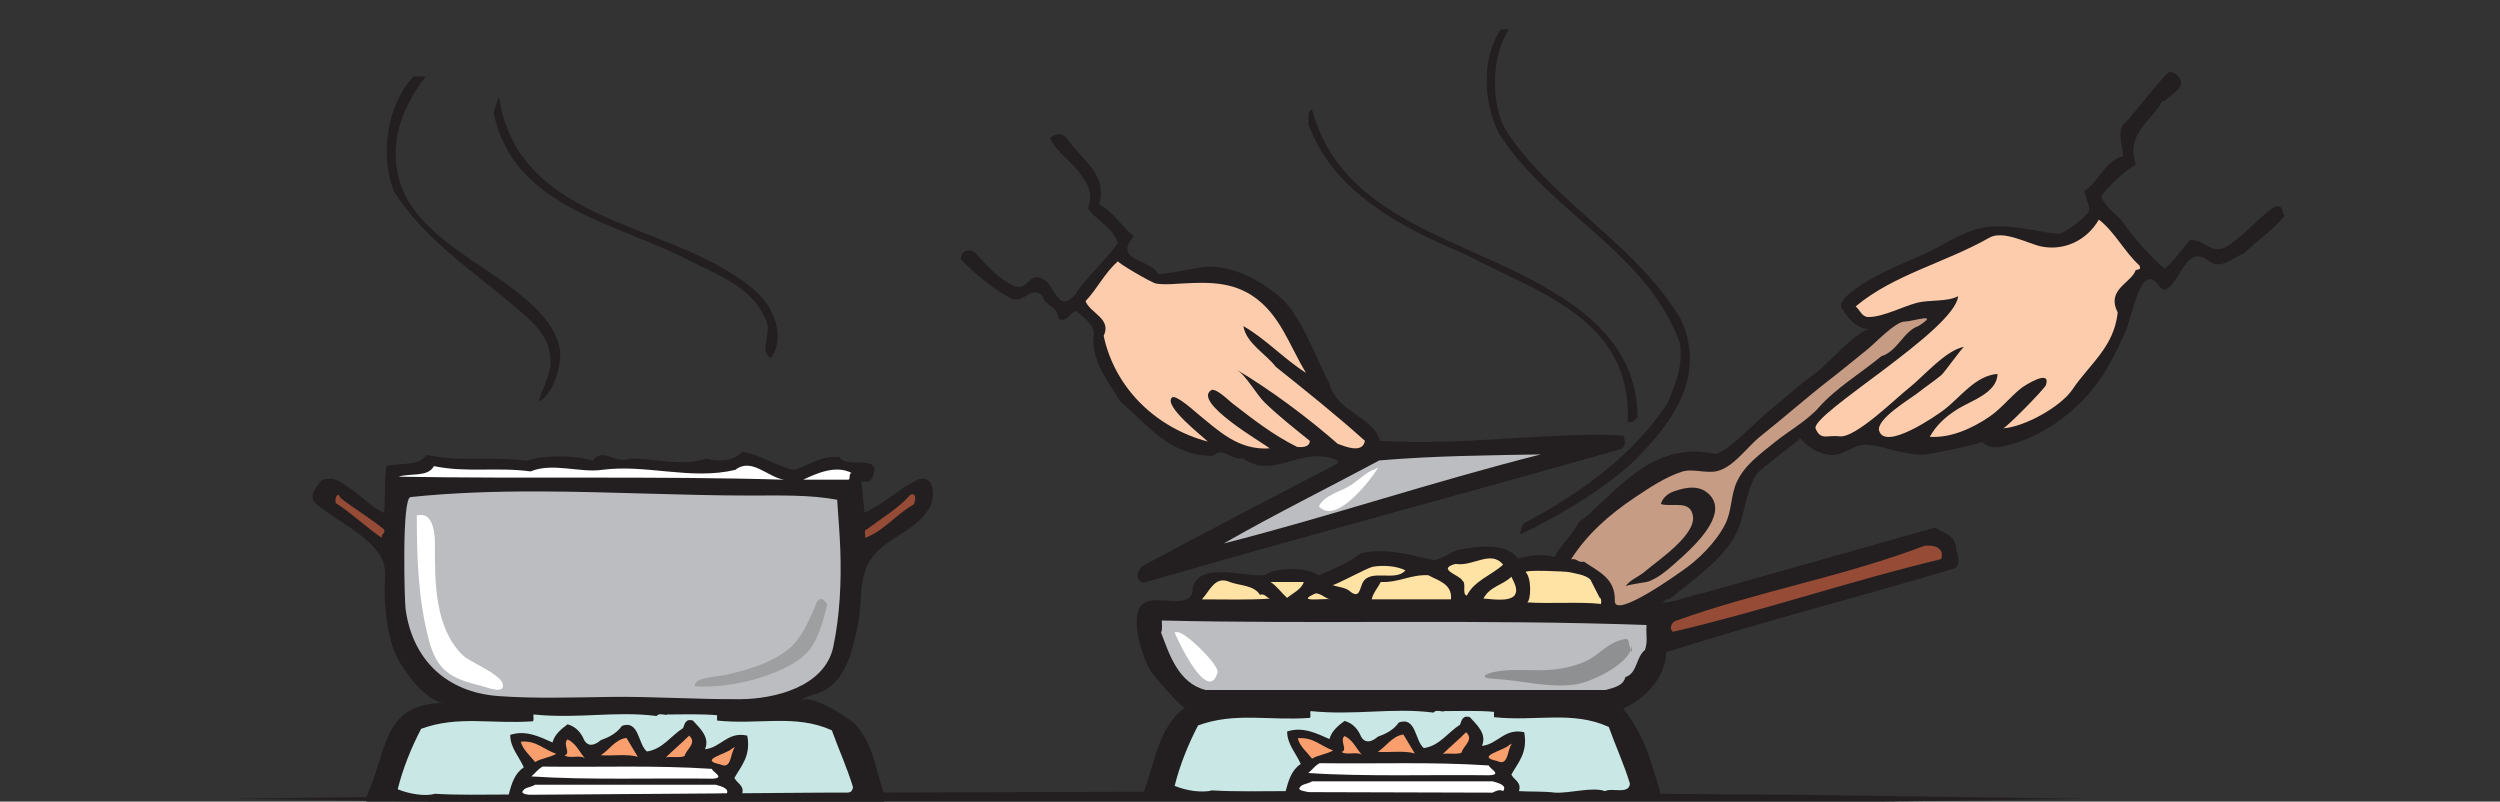<?xml version="1.0" encoding="UTF-8"?>
<!DOCTYPE svg PUBLIC "-//W3C//DTD SVG 1.1//EN" "http://www.w3.org/Graphics/SVG/1.1/DTD/svg11.dtd">
<svg version="1.1" xmlns="http://www.w3.org/2000/svg" xmlns:xlink="http://www.w3.org/1999/xlink" x="0" y="0" width="124.75" height="40" viewBox="0, 0, 124.75, 40">
  <rect x="0" y="0" width="124.75" height="40" fill="#333333" stroke="none"/>
  <g id="Livello_2" transform="translate(0, 0)">
    <path d="M21.239,3.819 C20.26,5.099 19.394,6.87 19.883,8.829 C20.548,11.489 23.591,12.88 25.543,14.375 C26.519,15.122 27.729,16.139 27.936,17.433 C28.053,18.178 27.61,19.73 26.878,20.036 C27.036,19.446 27.431,18.798 27.465,18.165 C27.534,16.861 26.682,16.15 25.766,15.366 C23.663,13.567 21.14,11.929 19.657,9.545 C18.903,7.624 19.394,5.099 20.637,3.819 C20.825,3.819 21.051,3.819 21.239,3.819" fill="#231F20"/>
    <path d="M36.799,13.84 C37.741,14.443 38.645,15.271 38.796,16.552 C38.834,17.118 38.721,17.532 38.457,17.871 C37.853,17.456 38.532,16.665 38.23,15.988 C37.515,14.217 35.594,13.652 34.049,12.823 C30.432,11.052 25.572,10.223 24.63,5.626 C24.705,5.364 24.818,5.062 24.894,4.798 C25.798,10.939 32.692,11.015 36.799,13.84" fill="#231F20"/>
    <path d="M39.625,23.448 C40.378,23.221 40.943,22.732 41.885,22.806 C42.225,23.448 44.221,22.543 43.468,23.937 C43.42,24.055 43.056,24.043 42.95,24.035 C43.027,24.041 43.1,25.398 43.145,25.579 C44.11,25.141 44.902,24.349 45.879,23.899 C46.712,23.721 46.613,24.923 46.418,25.278 C45.862,26.285 44.79,26.645 43.966,27.339 C42.685,28.418 43.119,29.787 42.789,31.245 C42.488,32.753 42.073,34.335 40.528,34.674 C40.289,34.757 40.073,34.82 39.912,35.001 C40.355,34.505 42.402,35.843 42.7,36.169 C43.662,37.223 43.695,38.628 44.221,39.873 L44.07,40.024 C35.48,40.024 26.891,40.024 18.301,40.024 L18.226,39.874 C19.362,37.579 18.961,35.102 22.181,35.07 C21.284,35.08 20.084,33.399 19.772,32.712 C19.366,31.814 19.263,30.835 19.198,29.862 C19.138,28.926 19.448,28.277 18.791,27.466 C18.037,26.535 16.7,25.912 15.776,25.143 C15.324,24.766 15.814,24.276 16.04,23.974 C16.605,23.71 17.058,24.087 17.435,24.351 C18.037,24.728 18.489,25.293 19.167,25.595 C19.242,24.69 19.167,24.05 19.28,23.259 C19.958,23.071 20.9,23.296 21.277,22.694 C22.973,23.071 24.555,22.769 26.288,22.994 C27.192,22.694 28.661,22.694 29.565,22.994 C30.093,22.279 30.658,23.183 31.487,22.882 C32.768,22.882 34.087,23.296 35.254,22.882 C35.857,23.071 36.687,22.994 37.025,22.543 C38.005,22.694 38.683,23.259 39.625,23.448" fill="#231F20"/>
    <path d="M39.135,23.937 C32.806,23.748 26.1,23.899 19.883,23.786 C20.486,23.598 21.353,23.824 21.653,23.259 C23.273,23.598 24.781,23.296 26.477,23.523 C27.568,23.071 28.925,23.598 30.018,23.448 C32.24,23.146 34.463,23.974 36.687,23.448 C37.515,22.806 38.306,23.824 39.135,23.937" fill="#FFFFFF"/>
    <path d="M42.338,23.937 C41.584,23.937 40.83,23.937 40.077,23.937 C40.717,23.636 41.697,23.183 42.488,23.598 C42.338,23.636 42.45,23.899 42.338,23.937" fill="#FFFFFF"/>
    <path d="M26.966,24.523 C30.479,24.535 34.018,24.728 37.478,24.728 C38.878,24.728 40.404,24.68 41.775,24.937 C41.826,25.767 41.902,26.605 41.932,27.437 C41.986,29.044 41.913,30.682 41.584,32.263 C41.164,34.278 38.641,34.877 36.961,34.889 C34.788,34.906 32.618,34.748 30.441,34.776 C28.6,34.8 26.716,34.867 24.879,34.735 C22.284,34.547 20.589,32.93 20.239,30.399 C20.187,30.026 20.039,24.851 20.486,24.804 C22.62,24.579 24.788,24.516 26.966,24.523" fill="#BBBDC0"/>
    <path d="M16.982,24.841 C17.698,25.406 18.489,25.859 19.167,26.423 C19.242,26.65 19.017,26.612 19.054,26.838 C18.263,26.31 17.585,25.632 16.756,25.105 C16.681,24.841 16.869,24.501 16.982,24.841" fill="#954B36"/>
    <path d="M45.577,25.18 C44.711,25.67 44.108,26.499 43.166,26.838 C43.204,26.687 43.091,26.461 43.241,26.423 C43.995,25.859 44.824,25.369 45.427,24.69 C45.804,24.539 45.652,25.143 45.577,25.18" fill="#954B36"/>
    <path d="M32.768,35.729 C32.881,35.54 33.258,35.729 33.295,35.653 C33.747,35.653 35.028,35.616 35.782,35.691 L35.782,35.955 C37.853,36.181 39.7,35.616 41.509,36.444 C41.848,37.387 42.262,38.291 42.563,39.27 C42.525,39.836 41.659,39.459 41.32,39.647 C40.68,39.421 39.587,39.76 38.834,39.722 C38.23,39.647 37.628,39.684 37.025,39.647 C37.176,39.194 36.762,39.082 36.648,38.817 C36.987,38.216 37.478,37.725 37.289,36.708 C36.31,36.482 35.97,37.311 35.179,37.387 C35.442,36.784 34.915,36.331 34.576,35.955 C34.199,35.842 34.162,36.143 34.087,36.331 C33.483,36.708 33.069,37.387 32.278,37.499 C31.826,37.122 31.901,35.917 31.035,36.219 C30.771,36.595 30.395,36.784 29.979,36.934 C29.716,37.16 29.377,37.311 29.151,36.934 C29,36.557 28.736,36.257 28.322,36.143 C28.02,36.369 27.682,36.634 27.568,37.048 C26.966,36.784 26.25,36.407 25.459,36.671 C25.459,37.311 25.911,37.764 26.137,38.291 C25.685,38.592 25.534,39.082 25.384,39.647 C23.989,39.647 22.973,39.684 21.691,39.609 C21.239,39.76 20.373,39.609 19.846,39.383 C20.109,38.329 20.523,37.311 21.014,36.369 C22.859,35.691 24.517,36.143 26.589,35.992 C26.665,35.917 26.589,35.767 26.627,35.653 C28.888,35.88 30.695,35.465 32.768,35.729" fill="#C9E8E5"/>
    <path d="M34.162,37.725 C33.935,37.839 33.37,37.725 33.22,37.801 C33.559,37.462 34.011,37.085 34.388,36.708 C34.803,37.085 34.237,37.387 34.162,37.725" fill="#F89F6D"/>
    <path d="M31.826,37.764 C31.299,37.612 30.583,37.725 29.979,37.687 C30.395,37.425 30.695,36.896 31.261,36.821 C31.448,37.122 31.638,37.462 31.826,37.764" fill="#F89F6D"/>
    <path d="M29.188,37.839 C28.963,37.65 28.396,37.876 28.172,37.687 C28.511,37.612 28.059,37.122 28.322,36.896 C28.736,37.085 28.925,37.537 29.188,37.839" fill="#F89F6D"/>
    <path d="M27.757,37.612 C27.456,37.801 27.004,37.839 26.702,38.026 C26.438,37.687 26.1,37.425 25.986,37.01 C26.777,36.934 27.154,37.425 27.757,37.612" fill="#F89F6D"/>
    <path d="M36.687,37.273 C36.422,37.537 36.535,38.441 35.933,38.139 C34.803,37.914 36.31,37.612 36.535,37.348 L36.687,37.273" fill="#F89F6D"/>
    <path d="M35.519,38.366 C35.594,38.555 36.196,38.817 35.556,38.856 C32.73,38.817 29.264,38.931 26.514,38.743 C26.702,38.592 26.853,38.366 27.079,38.253 C30.093,38.291 32.617,38.178 35.519,38.366" fill="#FFFFFF"/>
    <path d="M35.707,39.157 C35.97,39.232 36.46,39.346 36.234,39.647 C36.083,39.534 35.819,39.647 35.669,39.76 C32.655,39.76 29.641,39.76 26.627,39.76 C26.4,39.609 26.175,39.684 26.062,39.534 C26.137,39.27 26.477,39.307 26.702,39.157 C29.716,39.157 32.692,39.157 35.707,39.157" fill="#FFFFFF"/>
    <path d="M20.799,25.71 C20.799,27.822 20.865,29.923 21.405,31.951 C21.817,33.499 22.52,33.86 24.045,34.234 C24.317,34.302 25.207,34.668 25.087,34.132 C24.975,33.63 23.431,33.035 23.081,32.689 C21.684,31.305 21.699,29.036 21.703,27.197 C21.704,26.731 21.65,25.563 20.895,25.71" fill="#FFFFFF"/>
    <path d="M41.277,30.175 C41.089,30.948 40.795,32.085 40.189,32.649 C39.783,33.026 39.279,33.298 38.774,33.509 C37.514,34.035 36.058,34.324 34.68,34.247 C34.645,34.035 34.861,33.936 35.034,33.884 C35.467,33.753 35.958,33.745 36.402,33.635 C37.421,33.383 38.46,33.084 39.303,32.429 C39.964,31.913 40.316,31.083 40.639,30.341 C40.727,30.137 40.765,29.863 40.993,29.897 C41.176,29.925 41.294,30.15 41.305,30.313" fill="#9D9FA1"/>
    <path d="M75.305,1.464 C74.401,2.745 74.363,5.232 75.192,6.587 C77.603,10.167 81.71,12.239 83.895,15.969 C85.251,19.021 83.142,21.432 81.333,23.202 C79.676,24.634 77.867,25.689 75.87,26.669 C75.832,26.405 75.983,26.367 75.983,26.141 C78.771,24.671 81.446,22.788 83.217,20.113 C83.556,19.208 84.008,18.38 83.82,17.099 C82.162,12.54 77.265,10.581 74.777,6.625 C74.024,5.119 73.911,2.896 74.891,1.464 C75.004,1.464 75.154,1.464 75.305,1.464" fill="#231F20"/>
    <path d="M108.812,3.97 C108.986,4.447 108.235,4.781 108.009,5.043 L107.897,5.043 C107.37,6.06 106.05,6.663 106.578,8.208 C105.899,8.622 105.334,9.187 104.845,9.79 C105.032,10.318 105.523,10.619 105.861,10.995 C106.503,11.9 107.219,12.729 108.009,13.407 C108.499,13.031 108.877,12.427 109.291,11.976 C110.007,11.938 110.308,12.729 111.1,12.314 C111.966,11.787 112.645,10.883 113.511,10.318 C113.962,10.167 113.85,10.619 114,10.77 C113.436,11.486 112.606,12.013 111.966,12.654 C111.4,12.841 110.836,13.519 110.158,12.994 C109.044,12.129 108.735,14.36 107.972,14.462 C107.67,14.349 107.52,13.708 107.067,14.01 C106.645,14.291 106.298,15.999 106.082,16.494 C105.691,17.387 105.261,18.27 104.694,19.065 C103.599,20.601 101.729,21.953 99.833,22.298 C99.419,22.373 99.116,22.26 98.891,22.035 C98.985,22.129 96.241,22.679 96.011,22.684 C94.961,22.708 94.161,22.292 93.203,22.193 C92.541,22.124 92.07,22.713 91.415,22.7 C90.803,22.687 90.218,22.337 89.84,21.867 C89.862,21.894 87.808,23.441 87.674,23.637 C87.029,24.595 87.095,25.972 86.438,26.973 C85.672,28.144 84.365,29.035 83.292,29.908 C83.066,29.833 83.103,30.059 82.878,30.059 C83.556,30.097 84.234,29.72 84.95,29.606 C88.83,28.515 92.674,27.422 96.554,26.329 C96.969,26.593 97.646,26.744 97.609,27.422 C97.723,27.648 97.835,28.251 97.53,28.366 C92.75,29.795 87.895,31.032 83.141,32.545 C83.142,33.77 82.055,34.909 80.994,35.359 C81.695,36.196 82.145,37.234 82.463,38.272 C82.613,38.762 82.803,39.364 82.916,39.779 C74.401,39.93 65.698,39.817 57.07,39.854 L56.995,39.704 C57.636,38.159 57.748,36.313 59.143,35.296 C58.984,35.411 57.517,33.641 57.414,33.478 C57.054,32.91 56.211,30.551 57.145,30.059 C57.861,29.682 59.557,30.511 59.52,29.306 C59.895,28.025 61.968,28.778 63.099,28.702 C63.701,28.288 65.171,28.288 65.811,28.702 C66.564,28.402 67.28,28.063 67.921,27.611 C69.201,27.309 70.445,27.723 71.537,27.95 C72.027,27.874 72.329,27.573 72.818,27.422 C73.836,27.272 75.079,27.045 75.757,27.874 C76.285,27.723 76.963,27.611 77.565,27.799 C77.904,27.158 78.47,26.706 78.771,26.066 C78.96,25.877 79.299,25.728 79.487,25.462 C81.069,24.07 82.652,22.072 85.553,22.637 C86.032,22.731 87.707,20.974 88.1,20.652 C88.949,19.954 89.754,19.23 90.641,18.58 C91.158,18.202 92.734,16.421 93.313,16.421 C92.598,16.421 92.221,15.856 91.883,15.367 C91.807,15.102 91.995,15.027 92.07,14.839 C93.184,13.836 94.627,13.287 95.979,12.695 C96.961,12.265 97.846,11.579 98.917,11.369 C100.147,11.129 101.478,11.535 102.698,11.674 C102.92,11.69 103.791,11.047 103.919,10.895 C104.083,10.699 104.187,10.707 104.253,10.445 C104.29,10.309 103.967,9.558 104.016,9.527 C104.77,9.036 104.995,8.057 105.937,7.793 C105.937,7.304 105.562,6.437 106.088,6.098 C106.804,5.27 107.404,4.442 108.158,3.651 C108.353,3.448 108.748,3.806 108.812,3.97" fill="#231F20"/>
    <path d="M77.377,14.499 C79.6,15.818 81.71,17.664 81.71,20.829 C81.597,20.98 81.482,21.093 81.219,21.055 C81.482,15.856 76.547,14.536 73.195,12.729 C69.993,11.372 66.525,9.639 65.283,6.173 C65.321,5.91 65.208,5.571 65.472,5.457 C66.941,10.995 73.12,11.9 77.377,14.499" fill="#231F20"/>
    <path d="M53.228,6.89 C53.868,7.907 55.3,8.622 54.848,10.204 C55.563,10.543 55.978,11.334 56.58,11.787 C55.488,13.031 57.447,12.918 57.786,13.671 C57.823,13.754 59.887,13.328 60.149,13.314 C61.52,13.237 62.872,13.963 63.89,14.841 C64.959,15.764 65.662,17.894 66.339,19.134 C66.678,20.565 68.562,20.791 68.862,21.997 C72.932,22.26 77.377,21.544 80.994,21.734 C81.106,21.884 81.145,22.298 80.881,22.411 C72.932,24.671 64.982,26.782 57.07,29.079 C56.618,28.967 56.731,28.515 56.995,28.251 C60.235,26.518 63.475,24.823 66.753,23.127 L66.753,22.976 C64.906,22.186 63.588,23.994 62.006,22.864 C61.403,22.976 61.026,22.26 60.536,22.75 C58.352,22.75 57.297,21.207 55.902,20.037 C55.3,18.983 54.395,18.041 54.584,16.572 C54.508,16.119 54.057,15.856 53.717,15.517 C53.378,15.592 53.189,16.158 52.812,15.894 C52.812,15.29 52.135,15.29 52.021,14.763 C51.457,14.16 51.042,15.328 50.289,14.801 C49.422,14.311 48.631,13.634 47.953,12.954 C47.915,12.54 48.292,12.39 48.631,12.578 C49.233,13.218 49.837,13.972 50.703,14.311 C51.344,14.424 51.381,13.52 52.06,13.936 C52.625,14.199 52.775,15.63 53.604,14.763 C54.207,13.822 55.111,13.069 55.789,12.126 C55.525,11.334 54.659,10.958 54.282,10.393 C54.508,9.905 54.395,9.338 54.094,8.961 C53.68,8.17 52.7,7.643 52.398,6.89 C52.7,6.625 52.964,6.625 53.228,6.89" fill="#231F20"/>
    <path d="M106.766,13.256 C106.879,13.558 106.54,13.369 106.54,13.558 C106.238,14.16 105.108,14.499 105.674,15.592 C105.486,17.326 104.279,18.155 103.413,19.436 C102.815,20.32 100.999,21.306 99.958,21.374 C100.091,21.366 102.033,19.403 102.095,19.208 C102.358,18.366 100.966,19.285 100.879,19.351 C100.308,19.802 99.866,20.392 99.259,20.803 C98.418,21.374 97.334,21.869 96.295,21.796 C96.645,21.187 97.08,20.796 97.684,20.414 C98.338,20 99.661,19.613 99.675,18.658 C98.564,18.749 97.849,19.806 97.006,20.449 C96.629,20.736 94.096,22.496 93.773,21.507 C93.582,20.918 95.364,19.879 95.734,19.58 C96.103,19.283 96.505,19.028 96.867,18.722 C97.055,18.563 97.912,17.322 98.019,17.306 C97.103,17.452 95.946,18.824 95.247,19.368 C94.633,19.845 92.597,21.864 91.807,21.772 C91.166,21.695 90.865,21.997 90.602,21.394 C90.295,20.694 97.555,16.483 97.709,14.78 C97.152,15.077 96.274,14.942 95.628,15.117 C94.923,15.308 93.959,15.819 93.238,15.819 C92.899,15.819 92.824,15.479 92.598,15.29 C94.481,13.708 97.08,13.106 99.266,11.863 C99.976,11.459 101.199,12.168 101.88,12.303 C103.008,12.525 104.142,11.991 104.732,10.958 C105.523,11.561 106.013,12.578 106.766,13.256" fill="#FCCCAD"/>
    <path d="M58.472,14.176 C59.859,14.104 61.242,13.945 62.471,14.744 C63.88,15.662 64.337,17.251 65.171,18.607 C64.04,17.89 63.211,16.949 62.043,16.271 C62.194,17.137 63.136,17.626 63.663,18.304 C65.171,19.511 66.64,20.678 68.109,21.997 C67.996,22.637 67.167,22.298 66.753,22.148 C65.285,20.858 63.385,19.439 61.702,18.445 C62.183,18.728 62.689,19.681 63.112,20.089 C63.819,20.773 64.595,21.381 65.358,21.997 C65.358,22.298 65.02,22.336 64.719,22.298 C63.52,21.7 62.541,20.934 61.487,20.119 C61.352,20.015 60.66,19.335 60.443,19.468 C59.485,20.06 63.003,22.091 63.362,22.373 C61.809,22.479 60.846,21.532 59.746,20.633 C59.628,20.536 58.669,19.665 58.483,19.834 C58.028,20.247 60.041,21.802 60.272,22.035 C57.711,21.357 55.639,19.398 55.073,16.76 C55.488,15.894 54.395,15.63 54.169,15.027 C54.771,14.387 55.111,13.633 55.789,13.031 C55.718,13.094 57.463,14.111 57.685,14.15 C57.876,14.183 58.161,14.193 58.472,14.176" fill="#FCCCAD"/>
    <path d="M95.725,16.272 C94.972,16.535 94.708,17.513 93.879,17.777 C92.824,18.644 91.618,19.36 90.752,20.339 C90.171,20.996 89.227,21.525 88.537,22.084 C87.832,22.66 87.051,23.203 86.663,24.056 C86.359,24.725 86.427,25.481 86.09,26.15 C85.633,27.054 84.74,27.95 83.895,28.514 C83.848,28.546 80.548,30.931 80.579,29.983 C80.617,28.853 79.751,28.515 79.034,28.025 C78.733,28.1 78.695,27.837 78.395,27.911 C79.188,26.658 80.334,25.655 81.558,24.838 C82.28,24.355 83.086,23.812 83.92,23.54 C84.481,23.359 85.142,23.65 85.709,23.501 C86.532,23.286 87.188,22.293 87.844,21.772 C89.033,20.827 90.164,19.824 91.367,18.893 C91.982,18.418 92.577,17.918 93.185,17.433 C93.561,17.134 94.576,16.044 95.047,16.044 C95.462,16.044 96.855,15.556 95.725,16.272" fill="#C69C85"/>
    <path d="M76.887,22.675 C71.499,24.032 66.376,25.765 61.063,27.12 C63.551,25.689 66.226,24.37 68.825,22.976 C71.425,22.75 74.4,22.713 76.887,22.675" fill="#BBBDC0"/>
    <path d="M85.559,25.624 C85.346,26.601 84.031,27.712 83.494,28.189 C83.131,28.514 82.75,28.815 82.297,29.004 C82.119,29.077 81.175,29.165 81.106,29.267 C81.333,28.929 81.785,28.778 82.086,28.515 C82.669,28.005 84.617,26.726 84.479,25.76 C84.358,24.916 83.447,25.324 82.877,25.153 C82.944,24.881 83.193,24.636 83.519,24.522 C84.158,24.295 84.836,24.183 85.326,24.708 C85.577,24.98 85.631,25.294 85.559,25.624" fill="#231F20"/>
    <path d="M96.893,27.574 C96.893,27.686 96.931,27.874 96.818,27.911 C92.26,29.004 88.002,30.473 83.48,31.528 C83.255,31.34 83.443,31.001 83.669,30.963 C87.625,29.532 92.108,28.741 96.027,27.234 C96.441,27.197 96.78,27.272 96.893,27.574" fill="#954B36"/>
    <path d="M75.004,28.176 C74.438,28.702 73.571,28.967 73.195,29.72 C72.932,29.644 73.195,29.117 72.969,28.967 C72.856,28.702 71.65,28.402 72.63,28.139 C73.497,28.288 74.401,27.423 75.004,28.176" fill="#FFE3A5"/>
    <path d="M70.129,28.462 C69.654,29.049 68.36,28.352 67.996,29.08 C67.846,29.381 67.846,29.871 67.394,29.532 C67.167,29.306 66.79,29.306 66.489,29.192 C66.592,29.231 68.209,28.343 68.489,28.285 C68.984,28.191 69.693,28.234 70.129,28.462" fill="#FFE3A5"/>
    <path d="M79.826,29.833 C79.938,29.833 79.901,30.247 79.864,30.134 C78.847,30.021 77.302,30.134 76.209,30.059 C76.397,29.946 76.435,28.857 76.136,28.554 C76.049,28.42 78.146,28.513 78.296,28.548 C78.644,28.629 79.074,28.669 79.356,28.913 L79.826,29.833" fill="#FFE3A5"/>
    <path d="M72.404,29.908 C71.085,29.908 69.767,29.908 68.448,29.908 C68.523,29.569 68.75,29.343 68.9,29.042 C69.805,29.079 70.369,28.665 71.273,28.702 C71.726,28.967 72.479,29.117 72.404,29.908" fill="#FFE3A5"/>
    <path d="M75.568,29.72 C75.268,30.059 74.325,29.871 74.024,29.871 C74.325,29.267 75.004,29.192 75.418,28.778 C75.531,29.042 75.795,29.418 75.568,29.72" fill="#FFE3A5"/>
    <path d="M63.362,29.871 C62.307,29.946 61.102,29.908 59.971,29.908 C60.348,29.532 60.611,28.702 61.365,29.042 C61.853,29.229 62.571,29.192 62.872,29.682 C63.099,29.606 63.174,29.795 63.362,29.871" fill="#FFE3A5"/>
    <path d="M65.058,29.042 C64.944,29.418 64.492,29.606 64.228,29.833 C63.927,29.569 63.701,29.229 63.399,29.042 C63.965,29.042 64.53,29.042 65.058,29.042" fill="#FFE3A5"/>
    <path d="M66.413,29.908 C66.15,29.833 64.529,30.097 65.659,29.606 C65.999,29.644 66.111,29.871 66.413,29.908" fill="#FFE3A5"/>
    <path d="M82.162,31.189 C82.125,31.792 82.237,31.905 82.087,32.432 C81.635,32.771 81.71,33.6 81.106,33.789 C80.994,34.241 80.504,34.316 80.128,34.43 C73.459,34.43 66.79,34.43 60.159,34.43 C58.804,34.09 58.352,32.659 57.937,31.566 C58.012,31.415 57.975,31.151 57.975,30.963 C65.735,31.151 73.873,30.888 82.162,31.189" fill="#BBBDC0"/>
    <path d="M71.537,35.559 C71.65,35.371 72.027,35.559 72.064,35.484 C72.517,35.484 73.797,35.446 74.551,35.522 L74.551,35.786 C76.624,36.012 78.47,35.446 80.278,36.275 C80.616,37.218 81.032,38.122 81.333,39.101 C81.295,39.666 80.429,39.29 80.09,39.477 C79.448,39.252 78.356,39.591 77.603,39.553 C77,39.477 76.396,39.515 75.795,39.477 C75.945,39.025 75.53,38.913 75.418,38.648 C75.757,38.046 76.247,37.556 76.059,36.539 C75.079,36.313 74.74,37.141 73.948,37.218 C74.213,36.614 73.685,36.162 73.346,35.786 C72.969,35.673 72.932,35.973 72.856,36.162 C72.253,36.539 71.839,37.218 71.047,37.33 C70.596,36.953 70.671,35.748 69.805,36.05 C69.541,36.426 69.164,36.614 68.75,36.764 C68.485,36.991 68.146,37.141 67.921,36.764 C67.77,36.388 67.506,36.087 67.092,35.973 C66.79,36.2 66.451,36.464 66.339,36.878 C65.735,36.614 65.02,36.237 64.228,36.501 C64.228,37.141 64.681,37.595 64.906,38.122 C64.455,38.423 64.304,38.913 64.153,39.477 C62.758,39.477 61.741,39.515 60.461,39.44 C60.008,39.591 59.142,39.44 58.615,39.214 C58.879,38.159 59.293,37.141 59.783,36.2 C61.629,35.522 63.287,35.973 65.357,35.823 C65.434,35.748 65.357,35.597 65.396,35.484 C67.657,35.71 69.465,35.296 71.537,35.559" fill="#C9E8E5"/>
    <path d="M72.932,37.556 C72.706,37.669 72.141,37.556 71.989,37.632 C72.329,37.292 72.78,36.916 73.157,36.539 C73.571,36.916 73.007,37.218 72.932,37.556" fill="#F89F6D"/>
    <path d="M70.596,37.595 C70.068,37.443 69.353,37.556 68.75,37.518 C69.164,37.255 69.466,36.727 70.03,36.652 C70.219,36.953 70.407,37.292 70.596,37.595" fill="#F89F6D"/>
    <path d="M67.958,37.669 C67.732,37.481 67.167,37.707 66.941,37.518 C67.28,37.443 66.828,36.953 67.092,36.727 C67.506,36.916 67.694,37.368 67.958,37.669" fill="#F89F6D"/>
    <path d="M66.526,37.443 C66.226,37.632 65.773,37.669 65.472,37.857 C65.208,37.518 64.869,37.255 64.756,36.841 C65.547,36.764 65.924,37.255 66.526,37.443" fill="#F89F6D"/>
    <path d="M75.455,37.104 C75.192,37.368 75.305,38.272 74.702,37.971 C73.571,37.745 75.079,37.443 75.305,37.18 L75.455,37.104" fill="#F89F6D"/>
    <path d="M74.288,38.196 C74.363,38.386 74.966,38.648 74.325,38.686 C71.5,38.648 68.034,38.762 65.283,38.573 C65.472,38.423 65.622,38.196 65.849,38.083 C68.862,38.122 71.387,38.009 74.288,38.196" fill="#FFFFFF"/>
    <path d="M74.476,38.988 C74.74,39.063 75.229,39.177 75.004,39.478 C74.853,39.364 74.59,39.478 74.438,39.591 C71.425,39.591 68.41,39.591 65.396,39.591 C65.171,39.44 64.944,39.515 64.831,39.364 C64.906,39.101 65.246,39.139 65.472,38.988 C68.485,38.988 71.462,38.988 74.476,38.988" fill="#FFFFFF"/>
    <path d="M58.61,31.548 C58.686,31.78 60.273,35.213 60.755,33.558 C60.859,33.199 59.102,31.475 58.736,31.548" fill="#FFFFFF"/>
    <path d="M81.436,32.128 C81.47,33.083 79.417,34.036 78.609,34.155 C77.303,34.347 75.824,33.932 74.511,33.87 C73.879,33.84 73.989,33.652 74.56,33.531 C75.268,33.38 76.039,33.445 76.773,33.446 C77.579,33.447 78.428,33.325 79.169,32.975 C79.765,32.694 80.116,32.195 80.767,31.974 C81.463,31.738 81.135,31.981 81.436,32.552" fill="#8E9092"/>
    <path d="M68.779,23.323 C68.46,23.868 66.661,26.254 65.814,25.261 C66.089,24.707 66.832,24.562 67.348,24.246 C67.77,23.989 68.159,23.568 68.61,23.408" fill="#FFFFFF"/>
    <path d="M104.052,39.86 L11.649,39.86" fill="#FFFFFF"/>
    <path d="M104.052,39.86 C104.052,39.86 98.276,39.94 89.614,40.059 C85.282,40.091 80.229,40.127 74.815,40.167 C69.401,40.182 63.626,40.198 57.851,40.214 C52.075,40.198 46.3,40.182 40.886,40.168 C35.472,40.128 30.419,40.091 26.087,40.06 C17.425,39.94 11.649,39.86 11.649,39.86 C11.649,39.86 17.425,39.781 26.087,39.661 C30.419,39.629 35.472,39.593 40.886,39.553 C46.3,39.538 52.075,39.522 57.851,39.506 C63.626,39.522 69.401,39.538 74.815,39.554 C80.229,39.593 85.282,39.63 89.614,39.661 C98.276,39.781 104.052,39.86 104.052,39.86" fill="#231F20"/>
  </g>
</svg>
